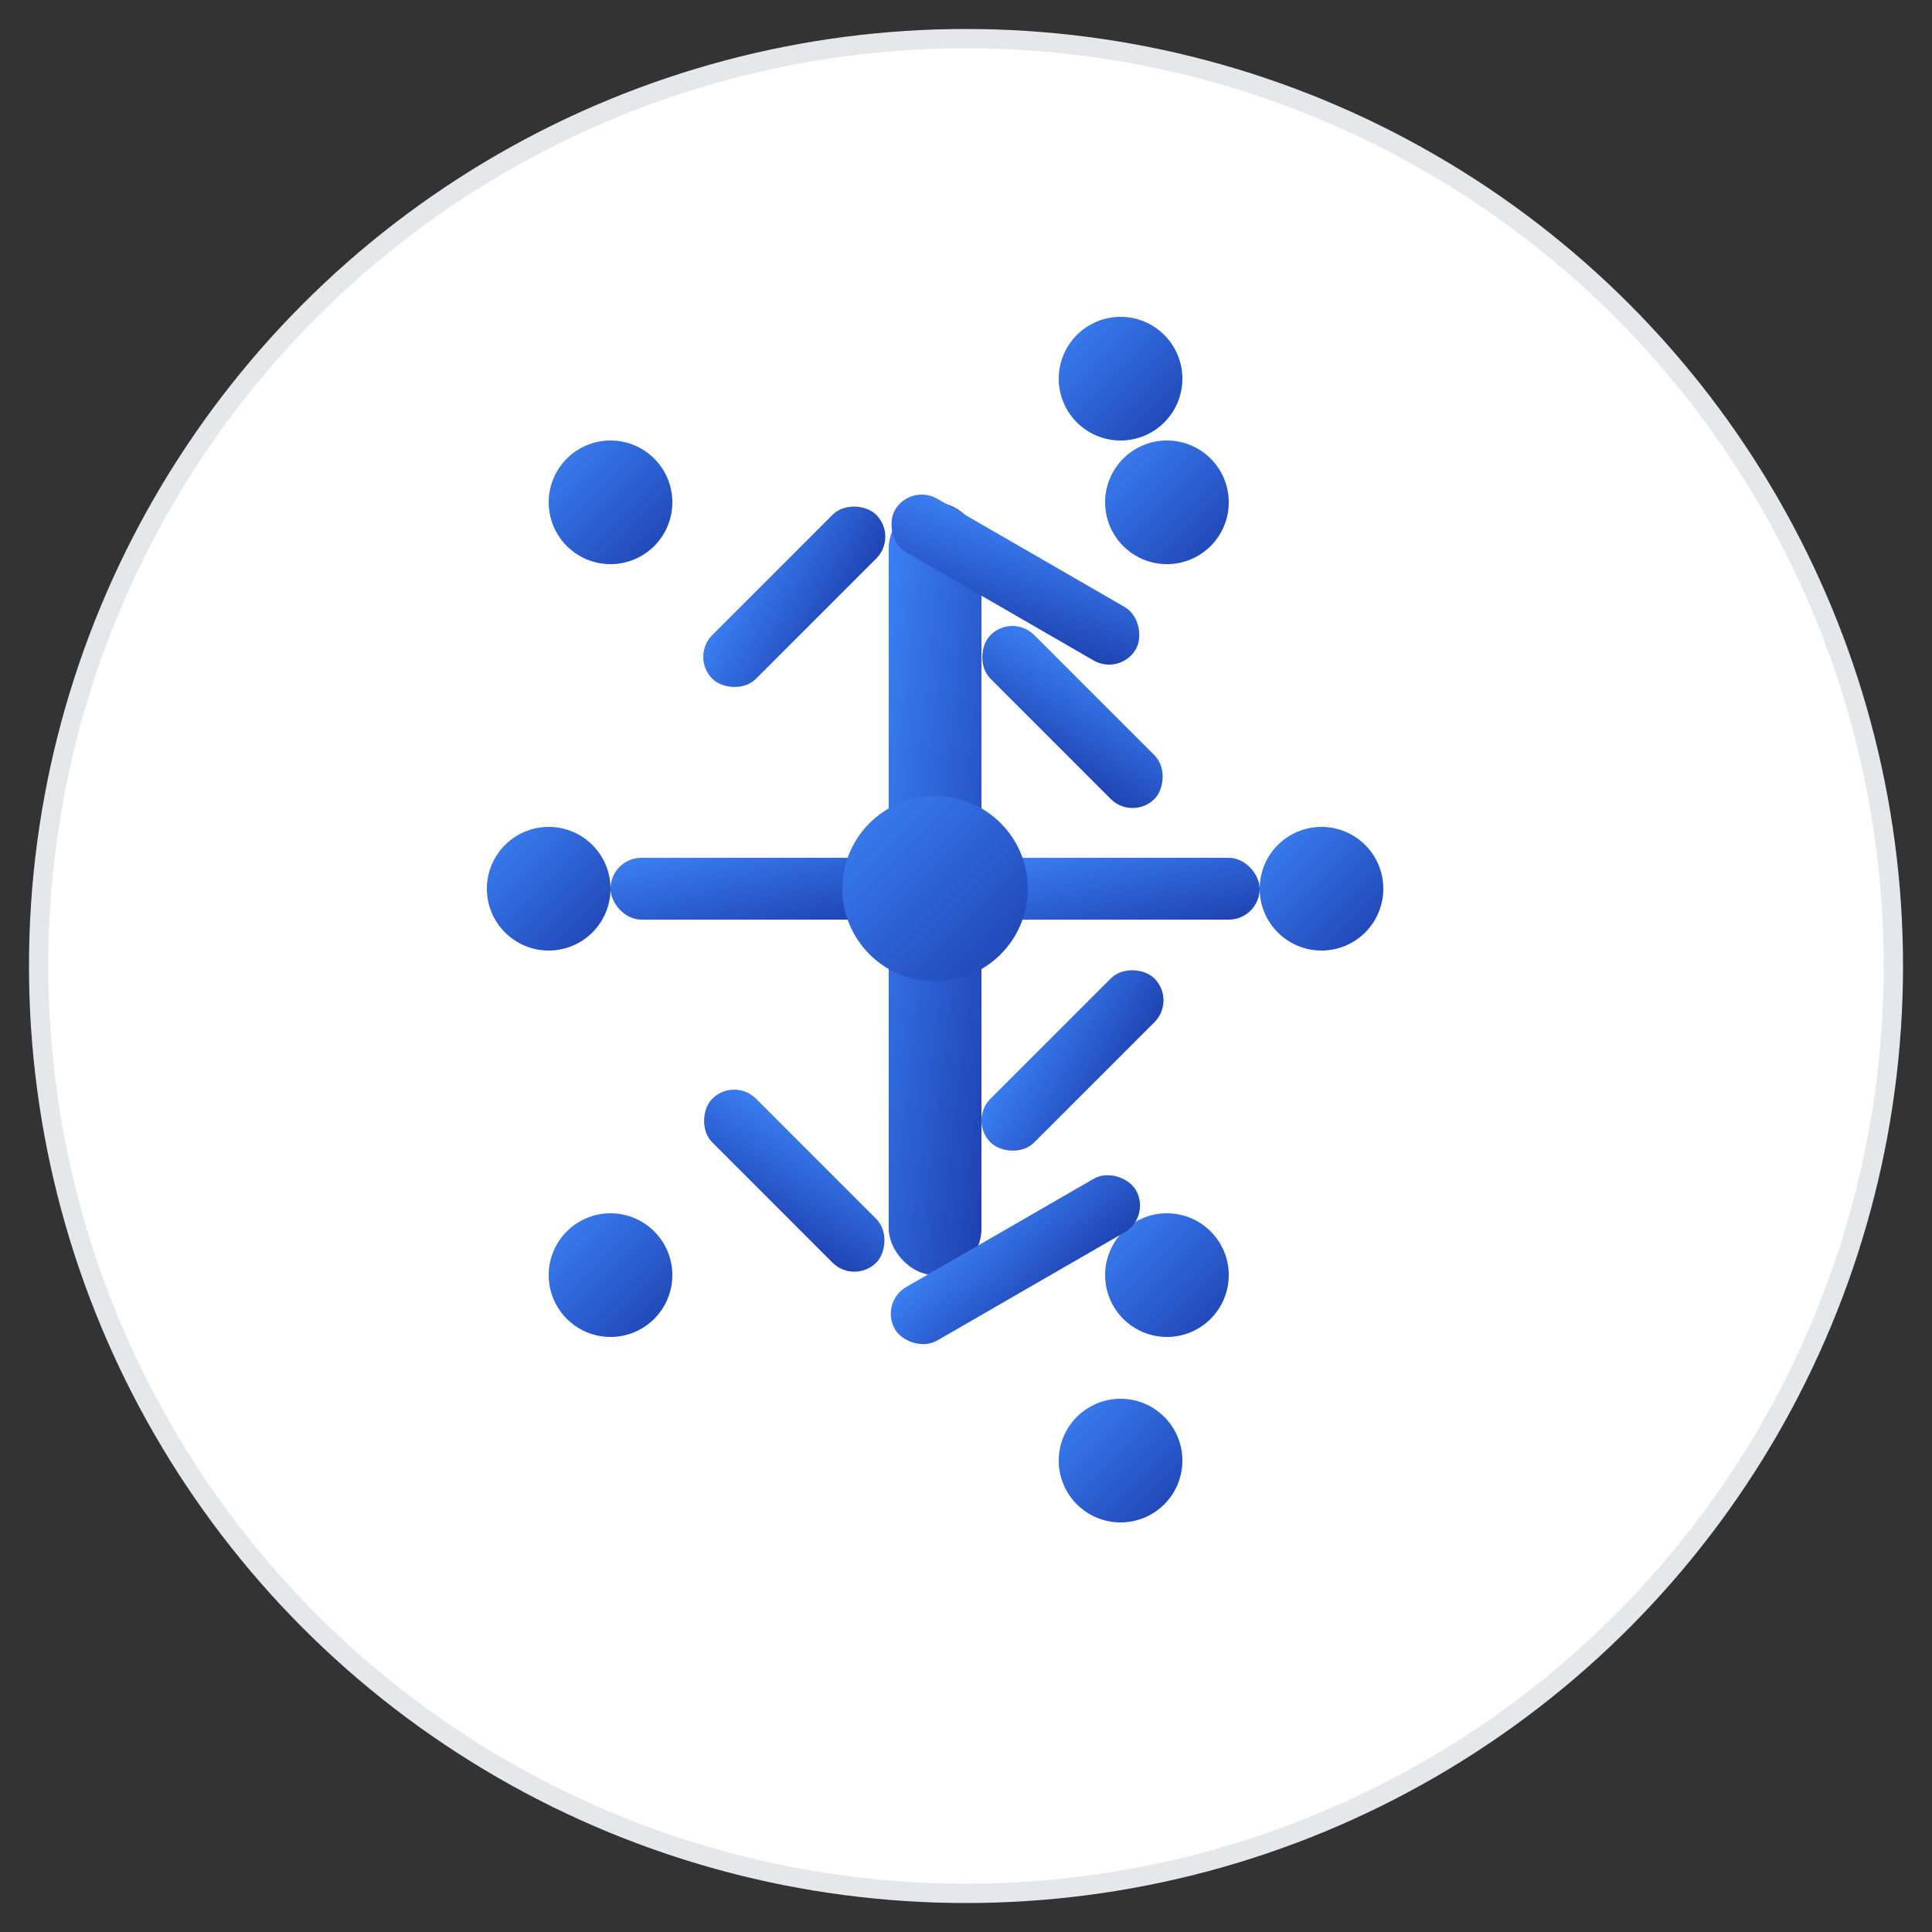<svg viewBox="0 0 100 100" xmlns="http://www.w3.org/2000/svg">
  <rect x="0" y="0" width="100" height="100" fill="#333333" stroke="none"/>
  <defs>
    <!-- Gradient for a more modern look -->
    <linearGradient id="grad" x1="0%" y1="0%" x2="100%" y2="100%">
      <stop offset="0%" style="stop-color:#3B82F6;stop-opacity:1" />
      <stop offset="100%" style="stop-color:#1E40AF;stop-opacity:1" />
    </linearGradient>
  </defs>
  
  <!-- Background circle for better visibility -->
  <circle cx="50" cy="50" r="48" fill="white" stroke="#E5E7EB" stroke-width="1"/>
  
  <!-- Neural Network Symbol - optimized for favicon size -->
  <g fill="url(#grad)" transform="translate(10, 10) scale(0.8)">
    <!-- Central vertical stem -->
    <rect x="45" y="20" width="6" height="50" rx="3" />
    
    <!-- Top branch -->
    <rect x="45" y="20" width="18" height="4" rx="2" transform="rotate(30 48 22)" />
    <circle cx="60" cy="12" r="4" />
    
    <!-- Top-right branch -->
    <rect x="51" y="28" width="15" height="4" rx="2" transform="rotate(45 53 30)" />
    <circle cx="63" cy="20" r="4" />
    
    <!-- Right branch -->
    <rect x="51" y="43" width="18" height="4" rx="2" />
    <circle cx="73" cy="45" r="4" />
    
    <!-- Bottom-right branch -->
    <rect x="51" y="58" width="15" height="4" rx="2" transform="rotate(-45 53 60)" />
    <circle cx="63" cy="70" r="4" />
    
    <!-- Bottom branch -->
    <rect x="45" y="70" width="18" height="4" rx="2" transform="rotate(-30 48 72)" />
    <circle cx="60" cy="82" r="4" />
    
    <!-- Left branch -->
    <rect x="27" y="43" width="18" height="4" rx="2" />
    <circle cx="23" cy="45" r="4" />
    
    <!-- Top-left branch -->
    <rect x="33" y="28" width="15" height="4" rx="2" transform="rotate(-45 35 30)" />
    <circle cx="27" cy="20" r="4" />
    
    <!-- Bottom-left branch -->
    <rect x="33" y="58" width="15" height="4" rx="2" transform="rotate(45 35 60)" />
    <circle cx="27" cy="70" r="4" />
    
    <!-- Center node -->
    <circle cx="48" cy="45" r="6" />
  </g>
</svg>